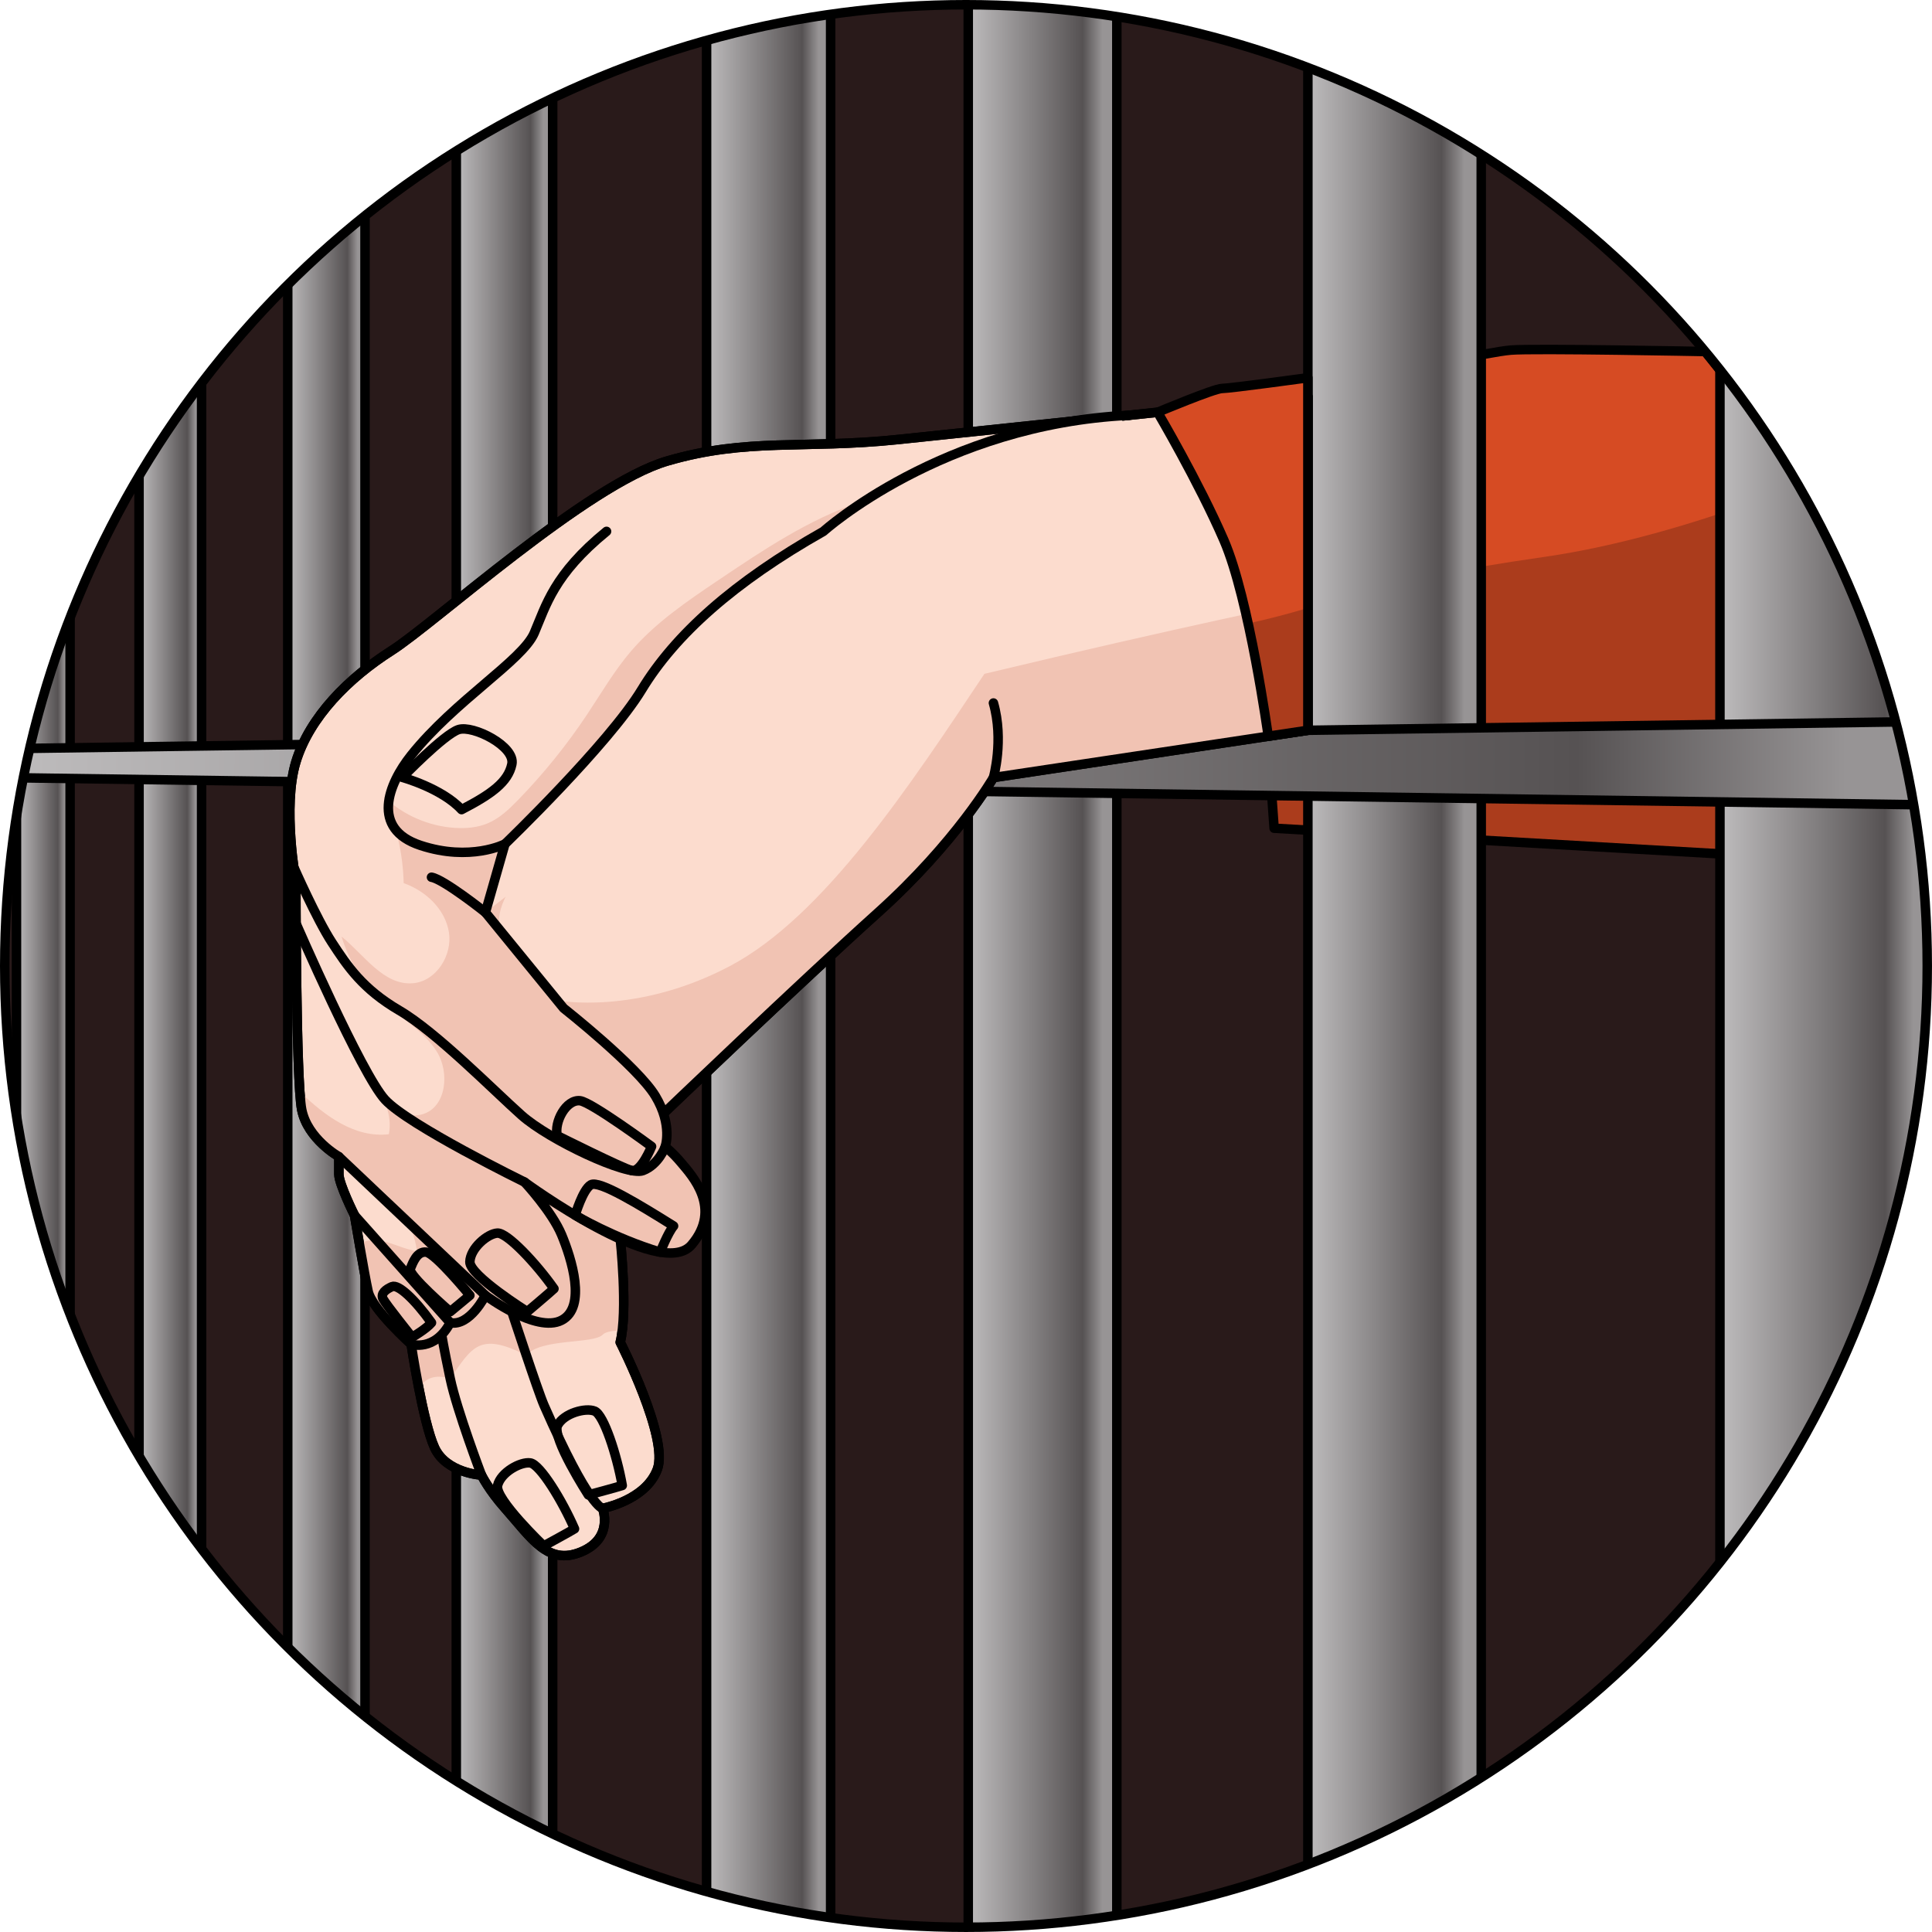 <?xml version="1.0" encoding="utf-8"?>
<!-- Generator: Adobe Illustrator 22.0.0, SVG Export Plug-In . SVG Version: 6.00 Build 0)  -->
<svg version="1.1" id="Layer_1" xmlns="http://www.w3.org/2000/svg" xmlns:xlink="http://www.w3.org/1999/xlink" x="0px" y="0px"
	 width="203.607px" height="203.607px" viewBox="0 0 203.607 203.607" enable-background="new 0 0 203.607 203.607"
	 xml:space="preserve">
<g>
	<g>
		<g>
			<defs>
				<circle id="SVGID_1_" cx="101.803" cy="101.803" r="101.303"/>
			</defs>
			<clipPath id="SVGID_2_">
				<use xlink:href="#SVGID_1_"  overflow="visible"/>
			</clipPath>
			<g clip-path="url(#SVGID_2_)">
				<circle fill="#291A1A" cx="101.803" cy="101.803" r="101.303"/>
				<path id="changecolor_11_" fill="#D64B23" d="M149.045,38.885c0,0,7.752-1.778,10.161-1.987c2.409-0.21,20.5,0.15,20.5,0.15
					l2.911,3.662l8.119,49.821l-56.461-3.247l-0.761-10.665L149.045,38.885z"/>
				<path opacity="0.2" d="M190.502,90.517l0.189-0.265l-6.078-37.291c-6.096,2.182-14.092,4.619-21.926,5.738
					c-8.839,1.263-17.555,2.982-23.55,4.258l-5.623,13.661l0.761,10.665L190.502,90.517z"/>
				<path fill="none" stroke="#000000" stroke-linecap="round" stroke-linejoin="round" stroke-miterlimit="10" d="M149.045,38.885
					c0,0,7.752-1.778,10.161-1.987c2.409-0.21,20.5,0.15,20.5,0.15l2.911,3.662l8.119,49.821l-56.461-3.247l-0.761-10.665
					L149.045,38.885z"/>
				<g>
					<g>
						<linearGradient id="SVGID_3_" gradientUnits="userSpaceOnUse" x1="30.324" y1="106.131" x2="38.467" y2="106.131">
							<stop  offset="0" style="stop-color:#BEBCBD"/>
							<stop  offset="0.771" style="stop-color:#565253"/>
							<stop  offset="0.903" style="stop-color:#979495"/>
						</linearGradient>
						
							<rect x="30.324" y="-2.167" fill="url(#SVGID_3_)" stroke="#000000" stroke-linecap="round" stroke-linejoin="round" stroke-miterlimit="10" width="8.143" height="216.596"/>
						<linearGradient id="SVGID_4_" gradientUnits="userSpaceOnUse" x1="14.653" y1="106.131" x2="21.246" y2="106.131">
							<stop  offset="0" style="stop-color:#BEBCBD"/>
							<stop  offset="0.771" style="stop-color:#565253"/>
							<stop  offset="0.903" style="stop-color:#979495"/>
						</linearGradient>
						
							<rect x="14.653" y="-2.167" fill="url(#SVGID_4_)" stroke="#000000" stroke-linecap="round" stroke-linejoin="round" stroke-miterlimit="10" width="6.593" height="216.596"/>
						<linearGradient id="SVGID_5_" gradientUnits="userSpaceOnUse" x1="1.737" y1="106.131" x2="7.388" y2="106.131">
							<stop  offset="0" style="stop-color:#BEBCBD"/>
							<stop  offset="0.771" style="stop-color:#565253"/>
							<stop  offset="0.903" style="stop-color:#979495"/>
						</linearGradient>
						
							<rect x="1.737" y="-2.167" fill="url(#SVGID_5_)" stroke="#000000" stroke-linecap="round" stroke-linejoin="round" stroke-miterlimit="10" width="5.651" height="216.596"/>
					</g>
					<g>
						<linearGradient id="SVGID_6_" gradientUnits="userSpaceOnUse" x1="181.259" y1="106.131" x2="203.826" y2="106.131">
							<stop  offset="0" style="stop-color:#BEBCBD"/>
							<stop  offset="0.771" style="stop-color:#565253"/>
							<stop  offset="0.903" style="stop-color:#979495"/>
						</linearGradient>
						
							<rect x="181.259" y="-2.167" fill="url(#SVGID_6_)" stroke="#000000" stroke-linecap="round" stroke-linejoin="round" stroke-miterlimit="10" width="22.567" height="216.596"/>
						<linearGradient id="SVGID_7_" gradientUnits="userSpaceOnUse" x1="137.833" y1="106.131" x2="156.102" y2="106.131">
							<stop  offset="0" style="stop-color:#BEBCBD"/>
							<stop  offset="0.771" style="stop-color:#565253"/>
							<stop  offset="0.903" style="stop-color:#979495"/>
						</linearGradient>
						
							<rect x="137.833" y="-2.167" fill="url(#SVGID_7_)" stroke="#000000" stroke-linecap="round" stroke-linejoin="round" stroke-miterlimit="10" width="18.269" height="216.596"/>
						<linearGradient id="SVGID_8_" gradientUnits="userSpaceOnUse" x1="102.04" y1="106.131" x2="117.699" y2="106.131">
							<stop  offset="0" style="stop-color:#BEBCBD"/>
							<stop  offset="0.771" style="stop-color:#565253"/>
							<stop  offset="0.903" style="stop-color:#979495"/>
						</linearGradient>
						
							<rect x="102.04" y="-2.167" fill="url(#SVGID_8_)" stroke="#000000" stroke-linecap="round" stroke-linejoin="round" stroke-miterlimit="10" width="15.659" height="216.596"/>
						<linearGradient id="SVGID_9_" gradientUnits="userSpaceOnUse" x1="74.465" y1="106.131" x2="87.537" y2="106.131">
							<stop  offset="0" style="stop-color:#BEBCBD"/>
							<stop  offset="0.771" style="stop-color:#565253"/>
							<stop  offset="0.903" style="stop-color:#979495"/>
						</linearGradient>
						
							<rect x="74.465" y="-2.167" fill="url(#SVGID_9_)" stroke="#000000" stroke-linecap="round" stroke-linejoin="round" stroke-miterlimit="10" width="13.072" height="216.596"/>
						<linearGradient id="SVGID_10_" gradientUnits="userSpaceOnUse" x1="48.087" y1="106.131" x2="58.244" y2="106.131">
							<stop  offset="0" style="stop-color:#BEBCBD"/>
							<stop  offset="0.771" style="stop-color:#565253"/>
							<stop  offset="0.903" style="stop-color:#979495"/>
						</linearGradient>
						
							<rect x="48.087" y="-2.167" fill="url(#SVGID_10_)" stroke="#000000" stroke-linecap="round" stroke-linejoin="round" stroke-miterlimit="10" width="10.157" height="216.596"/>
					</g>
				</g>
				<linearGradient id="SVGID_11_" gradientUnits="userSpaceOnUse" x1="0.5" y1="80.431" x2="215.34" y2="80.431">
					<stop  offset="0" style="stop-color:#BEBCBD"/>
					<stop  offset="0.771" style="stop-color:#565253"/>
					<stop  offset="0.903" style="stop-color:#979495"/>
				</linearGradient>
				
					<polygon fill="url(#SVGID_11_)" stroke="#000000" stroke-linecap="round" stroke-linejoin="round" stroke-miterlimit="10" points="
					215.34,75.863 0.5,78.905 0.5,81.948 215.34,84.999 				"/>
				<g>
					<path fill="#FCDCCE" stroke="#000000" stroke-linecap="round" stroke-linejoin="round" stroke-miterlimit="10" d="
						M137.833,76.961l-33.139,4.986c0,0-3.912,6.795-12.149,14.208c-8.237,7.413-22.857,21.415-22.857,21.415l-4.324,12.973
						c0,0,0.824,7.619,0,10.914c0,0,5.148,10.09,3.912,13.385c-1.236,3.295-5.766,4.118-5.766,4.118s1.215,3.155-2.286,4.597
						c-3.501,1.441-5.186-1.437-7.994-4.597c-1.73-1.947-2.487-3.501-2.487-3.501s-3.707-0.206-4.942-2.883
						c-1.236-2.677-2.471-10.914-2.471-10.914s-4.118-3.707-4.53-5.56c-0.412-1.853-1.441-8.031-1.441-8.031
						s-1.647-3.295-1.647-4.324c0-1.03,0-1.853,0-1.853s-3.295-1.853-3.912-4.942c-0.618-3.089-0.618-24.092-0.618-24.092
						s-1.441-7.825,0-12.561s5.56-8.854,10.09-11.737c4.53-2.883,20.592-17.503,29.034-19.974s14.414-1.236,24.298-2.265
						c5.262-0.548,43.229-4.54,43.229-4.54L137.833,76.961z"/>
					<path fill="#F1C3B3" d="M75.697,61.148c-3.291,2.217-6.625,4.472-9.205,7.486c-1.768,2.066-3.136,4.436-4.644,6.699
						c-2.137,3.207-4.569,6.217-7.256,8.98c-0.932,0.958-1.924,1.907-3.152,2.435c-1.083,0.465-2.291,0.574-3.467,0.502
						c-2.795-0.17-5.516-1.362-7.537-3.299c1.312,2.855,2.033,5.979,2.105,9.119c2.323,0.817,4.377,2.742,4.768,5.173
						c0.391,2.431-1.335,5.172-3.788,5.378c-3.083,0.259-5.12-2.969-7.523-4.919c0.779,2.598,2.272,4.978,4.272,6.81
						c1.934,1.771,4.366,3.083,5.759,5.305c1.393,2.222,1.008,5.883-1.511,6.613c-1.323,0.384-2.746-0.19-3.869-0.989
						c0.406,0.969,0.524,2.056,0.335,3.09c-3.575,0.42-6.714-1.911-9.386-4.472c0.059,0.854,0.125,1.51,0.202,1.891
						c0.096,0.481,0.263,0.929,0.466,1.348c3.624,4.754,10.935,7.332,11.669,13.549c-2.153-0.287-4.107-1.943-6.054-0.715
						c0.318,1.837,0.704,3.997,0.92,4.97c0.412,1.853,4.53,5.56,4.53,5.56s0.196,1.302,0.509,3.035
						c2.375-2.124,5.135-3.815,8.112-5.104c1.299-0.563,3.052-0.158,3.906,0.89c1.009-0.195,2.021-0.374,3.03-0.608
						c0.949-0.22,1.654-0.485,2.39-0.826c0.239-1.902,0.831-3.759,1.768-5.527c0.454-0.856,1.425-1.454,2.444-1.633
						c-0.068-0.823-0.124-1.348-0.124-1.348l4.324-12.973c0,0,0.676-0.647,1.814-1.733c-0.102-0.065-0.205-0.129-0.306-0.195
						c-6.023-3.932-11.236-8.977-16.18-14.203c-1.124-1.188-2.298-2.524-2.412-4.156c-0.093-1.339,0.553-2.606,1.201-3.781
						c8.906-16.157,21.645-30.185,36.872-40.601C85.256,54.722,80.44,57.953,75.697,61.148z"/>
					<path fill="#F1C3B3" d="M137.833,63.329c-0.001,0-13.428,2.732-34.089,7.684c-7.855,11.782-16.905,25.55-26.809,30.79
						c-9.904,5.24-18.208,3.626-18.208,3.626s7.45,10.323,6.597,11.177c-0.854,0.854-10.049,5.288-10.049,5.288l-0.708,6.177
						l0.708,6.635l-6.959,1.808l-5.668,4.507c0.41,0.394,0.683,0.641,0.683,0.641s0.329,2.187,0.816,4.672
						c0.56-0.954,1.546-1.591,3.303-1.043c2.335-3.413,3.117-4.924,8.02-2.461c1.487-1.806,7.083-1.17,8.042-2.171
						c0.312-0.326,1.12-0.438,2.066-0.443c0.436-3.651-0.213-9.674-0.213-9.674l4.324-12.973c0,0,14.62-14.002,22.857-21.416
						c8.237-7.413,12.149-14.208,12.149-14.208l33.139-4.986V63.329z"/>
					<path fill="none" stroke="#000000" stroke-linecap="round" stroke-linejoin="round" stroke-miterlimit="10" d="M50.743,155.459
						c0,0-2.588-6.817-3.295-10.168c-0.707-3.35-0.906-4.632-0.906-4.632"/>
					<path fill="none" stroke="#000000" stroke-linecap="round" stroke-linejoin="round" stroke-miterlimit="10" d="M137.833,76.961
						l-33.139,4.986c0,0-3.912,6.795-12.149,14.208c-8.237,7.413-22.857,21.415-22.857,21.415l-4.324,12.973
						c0,0,0.824,7.619,0,10.914c0,0,5.148,10.09,3.912,13.385c-1.236,3.295-5.766,4.118-5.766,4.118s1.215,3.155-2.286,4.597
						c-3.501,1.441-5.186-1.437-7.994-4.597c-1.73-1.947-2.487-3.501-2.487-3.501s-3.707-0.206-4.942-2.883
						c-1.236-2.677-2.471-10.914-2.471-10.914s-4.118-3.707-4.53-5.56c-0.412-1.853-1.441-8.031-1.441-8.031
						s-1.647-3.295-1.647-4.324c0-1.03,0-1.853,0-1.853s-3.295-1.853-3.912-4.942c-0.618-3.089-0.618-24.092-0.618-24.092
						s-1.441-7.825,0-12.561s5.56-8.854,10.09-11.737c4.53-2.883,20.592-17.503,29.034-19.974s14.414-1.236,24.298-2.265
						c5.262-0.548,43.229-4.54,43.229-4.54L137.833,76.961z"/>
					<path fill="#F1C3B3" d="M43.33,141.662c0,0,2.471,0.824,4.118-2.265c2.059,0.412,3.707-2.883,3.707-2.883
						s5.354,4.012,8.031,2.624c2.677-1.388,1.03-6.536,0-9.007c-1.03-2.471-3.912-5.56-3.912-5.56s14.308,10.487,17.603,6.628
						c3.295-3.859,0-7.36-1.03-8.595c-1.03-1.236-1.747-1.739-1.747-1.739s0.824-2.265-1.03-5.354
						c-1.853-3.089-9.678-9.266-9.678-9.266l-8.237-10.09"/>
					<path fill="#FCDCCE" stroke="#000000" stroke-linecap="round" stroke-linejoin="round" stroke-miterlimit="10" d="
						M51.155,96.155l2.059-7.207c0,0,10.914-10.502,14.414-16.268c3.501-5.766,9.678-11.325,19.15-16.679
						c0,0,12.5-11.288,32.247-12.241"/>
					<path fill="none" stroke="#000000" stroke-linecap="round" stroke-linejoin="round" stroke-miterlimit="10" d="M43.33,141.662
						c0,0,2.471,0.824,4.118-2.265c2.059,0.412,3.707-2.883,3.707-2.883s5.354,4.012,8.031,2.624c2.677-1.388,1.03-6.536,0-9.007
						c-1.03-2.471-3.912-5.56-3.912-5.56s14.308,10.487,17.603,6.628c3.295-3.859,0-7.36-1.03-8.595
						c-1.03-1.236-1.747-1.739-1.747-1.739s0.824-2.265-1.03-5.354c-1.853-3.089-9.678-9.266-9.678-9.266l-8.237-10.09"/>
					<path fill="none" stroke="#000000" stroke-linecap="round" stroke-linejoin="round" stroke-miterlimit="10" d="M53.214,88.947
						c0,0-3.644,1.884-8.908,0.144s-3.399-6.455-0.976-9.492c4.601-5.765,11.737-10.008,12.973-12.891
						c1.236-2.883,2.059-6.178,7.619-10.708"/>
					<path fill="none" stroke="#000000" stroke-linecap="round" stroke-linejoin="round" stroke-miterlimit="10" d="M51.155,96.155
						c0,0-4.384-3.491-5.681-3.707"/>
					<path fill="none" stroke="#000000" stroke-linecap="round" stroke-linejoin="round" stroke-miterlimit="10" d="M70.1,120.865
						c0,0-0.677,1.869-2.344,2.502c-1.668,0.633-9.875-3.24-12.793-5.834s-8.99-8.772-12.874-11.042s-5.485-4.679-7.107-7.165
						s-4.031-7.964-4.031-7.964"/>
					<path fill="none" stroke="#000000" stroke-linecap="round" stroke-linejoin="round" stroke-miterlimit="10" d="M55.274,124.571
						c0,0-12.206-5.975-14.692-8.677c-2.486-2.702-9.385-18.578-9.385-18.578"/>
					
						<line fill="none" stroke="#000000" stroke-linecap="round" stroke-linejoin="round" stroke-miterlimit="10" x1="51.155" y1="136.514" x2="35.711" y2="121.894"/>
					
						<line fill="none" stroke="#000000" stroke-linecap="round" stroke-linejoin="round" stroke-miterlimit="10" x1="47.449" y1="139.397" x2="37.359" y2="128.072"/>
					<path fill="none" stroke="#000000" stroke-linecap="round" stroke-linejoin="round" stroke-miterlimit="10" d="M53.942,138.231
						c0,0,2.746,8.399,3.392,9.87c4.768,10.858,6.177,10.858,6.177,10.858"/>
					<path fill="#FCDCCE" stroke="#000000" stroke-linecap="round" stroke-linejoin="round" stroke-miterlimit="10" d="
						M42.404,81.924c0,0,4.139,1.133,6.24,3.399c3.147-1.636,4.901-2.895,5.299-4.783s-4.1-4.154-5.627-3.65
						C46.787,77.393,42.404,81.924,42.404,81.924z"/>
					<path fill="none" stroke="#000000" stroke-linecap="round" stroke-linejoin="round" stroke-miterlimit="10" d="M104.694,81.946
						c0,0,1.121-3.932,0-7.859"/>
				</g>
				<path fill="none" stroke="#000000" stroke-linecap="round" stroke-linejoin="round" stroke-miterlimit="10" d="M58.726,119.685
					c-0.345-1.442,0.939-3.857,2.411-3.68c1.192,0.144,7.531,4.816,7.531,4.816s-1.128,2.771-2.089,2.54
					C65.618,123.131,58.726,119.685,58.726,119.685z"/>
				<path fill="none" stroke="#000000" stroke-linecap="round" stroke-linejoin="round" stroke-miterlimit="10" d="M69.578,131.96
					c0,0,0.832-2.087,1.408-2.756c-3.602-2.253-7.852-4.847-8.716-4.343c-0.864,0.504-1.653,3.21-1.653,3.21
					S64.691,130.486,69.578,131.96z"/>
				<path fill="none" stroke="#000000" stroke-linecap="round" stroke-linejoin="round" stroke-miterlimit="10" d="M55.57,138.231
					c0,0,2.526-2.132,2.812-2.42c-1.874-2.665-4.927-5.911-5.959-5.859c-1.032,0.052-2.848,1.579-2.905,3.02
					C49.463,134.413,55.57,138.231,55.57,138.231z"/>
				<path fill="none" stroke="#000000" stroke-linecap="round" stroke-linejoin="round" stroke-miterlimit="10" d="M62.003,157.544
					c0,0,3.192-0.855,3.574-0.994c-0.563-3.209-1.946-7.445-2.902-7.837c-0.956-0.392-3.249,0.218-3.913,1.498
					C58.099,151.491,62.003,157.544,62.003,157.544z"/>
				<path fill="none" stroke="#000000" stroke-linecap="round" stroke-linejoin="round" stroke-miterlimit="10" d="M57.304,162.919
					c0,0,2.904-1.577,3.243-1.802c-1.297-2.989-3.631-6.785-4.652-6.942c-1.021-0.158-3.108,0.971-3.455,2.371
					C52.094,157.946,57.304,162.919,57.304,162.919z"/>
				<path fill="none" stroke="#000000" stroke-linecap="round" stroke-linejoin="round" stroke-miterlimit="10" d="M47.449,138.231
					l2.071-1.717c0,0-3.635-4.443-4.61-4.554c-0.975-0.112-1.402,1.112-1.674,1.757C42.964,134.363,47.449,138.231,47.449,138.231z"
					/>
				<path fill="none" stroke="#000000" stroke-linecap="round" stroke-linejoin="round" stroke-miterlimit="10" d="M43.433,140.926
					c0,0,1.526-0.896,2.041-1.529c-1.79-2.505-3.519-4.089-4.167-3.802c-0.648,0.287-1.225,0.72-0.936,1.297
					C40.659,137.468,43.433,140.926,43.433,140.926z"/>
			</g>
		</g>
		
			<circle fill="none" stroke="#000000" stroke-linecap="round" stroke-linejoin="round" stroke-miterlimit="10" cx="101.803" cy="101.803" r="101.303"/>
	</g>
	<path id="changecolor_8_" fill="#D64B23" d="M121.997,43.447c0,0,4.325,7.339,6.993,13.495c2.667,6.155,4.666,20.648,4.666,20.648
		l4.177-0.628l0-37.151c0,0-8.228,1.128-9.048,1.128S121.997,43.447,121.997,43.447z"/>
	<path opacity="0.2" d="M131.534,65.706c1.296,5.907,2.121,11.883,2.121,11.883l4.177-0.628V64.071
		C135.757,64.698,133.656,65.242,131.534,65.706z"/>
	<path fill="none" stroke="#000000" stroke-linecap="round" stroke-linejoin="round" stroke-miterlimit="10" d="M121.997,43.447
		c0,0,4.325,7.339,6.993,13.495c2.667,6.155,4.666,20.648,4.666,20.648l4.177-0.628l0-37.151c0,0-8.228,1.128-9.048,1.128
		S121.997,43.447,121.997,43.447z"/>
</g>
</svg>
